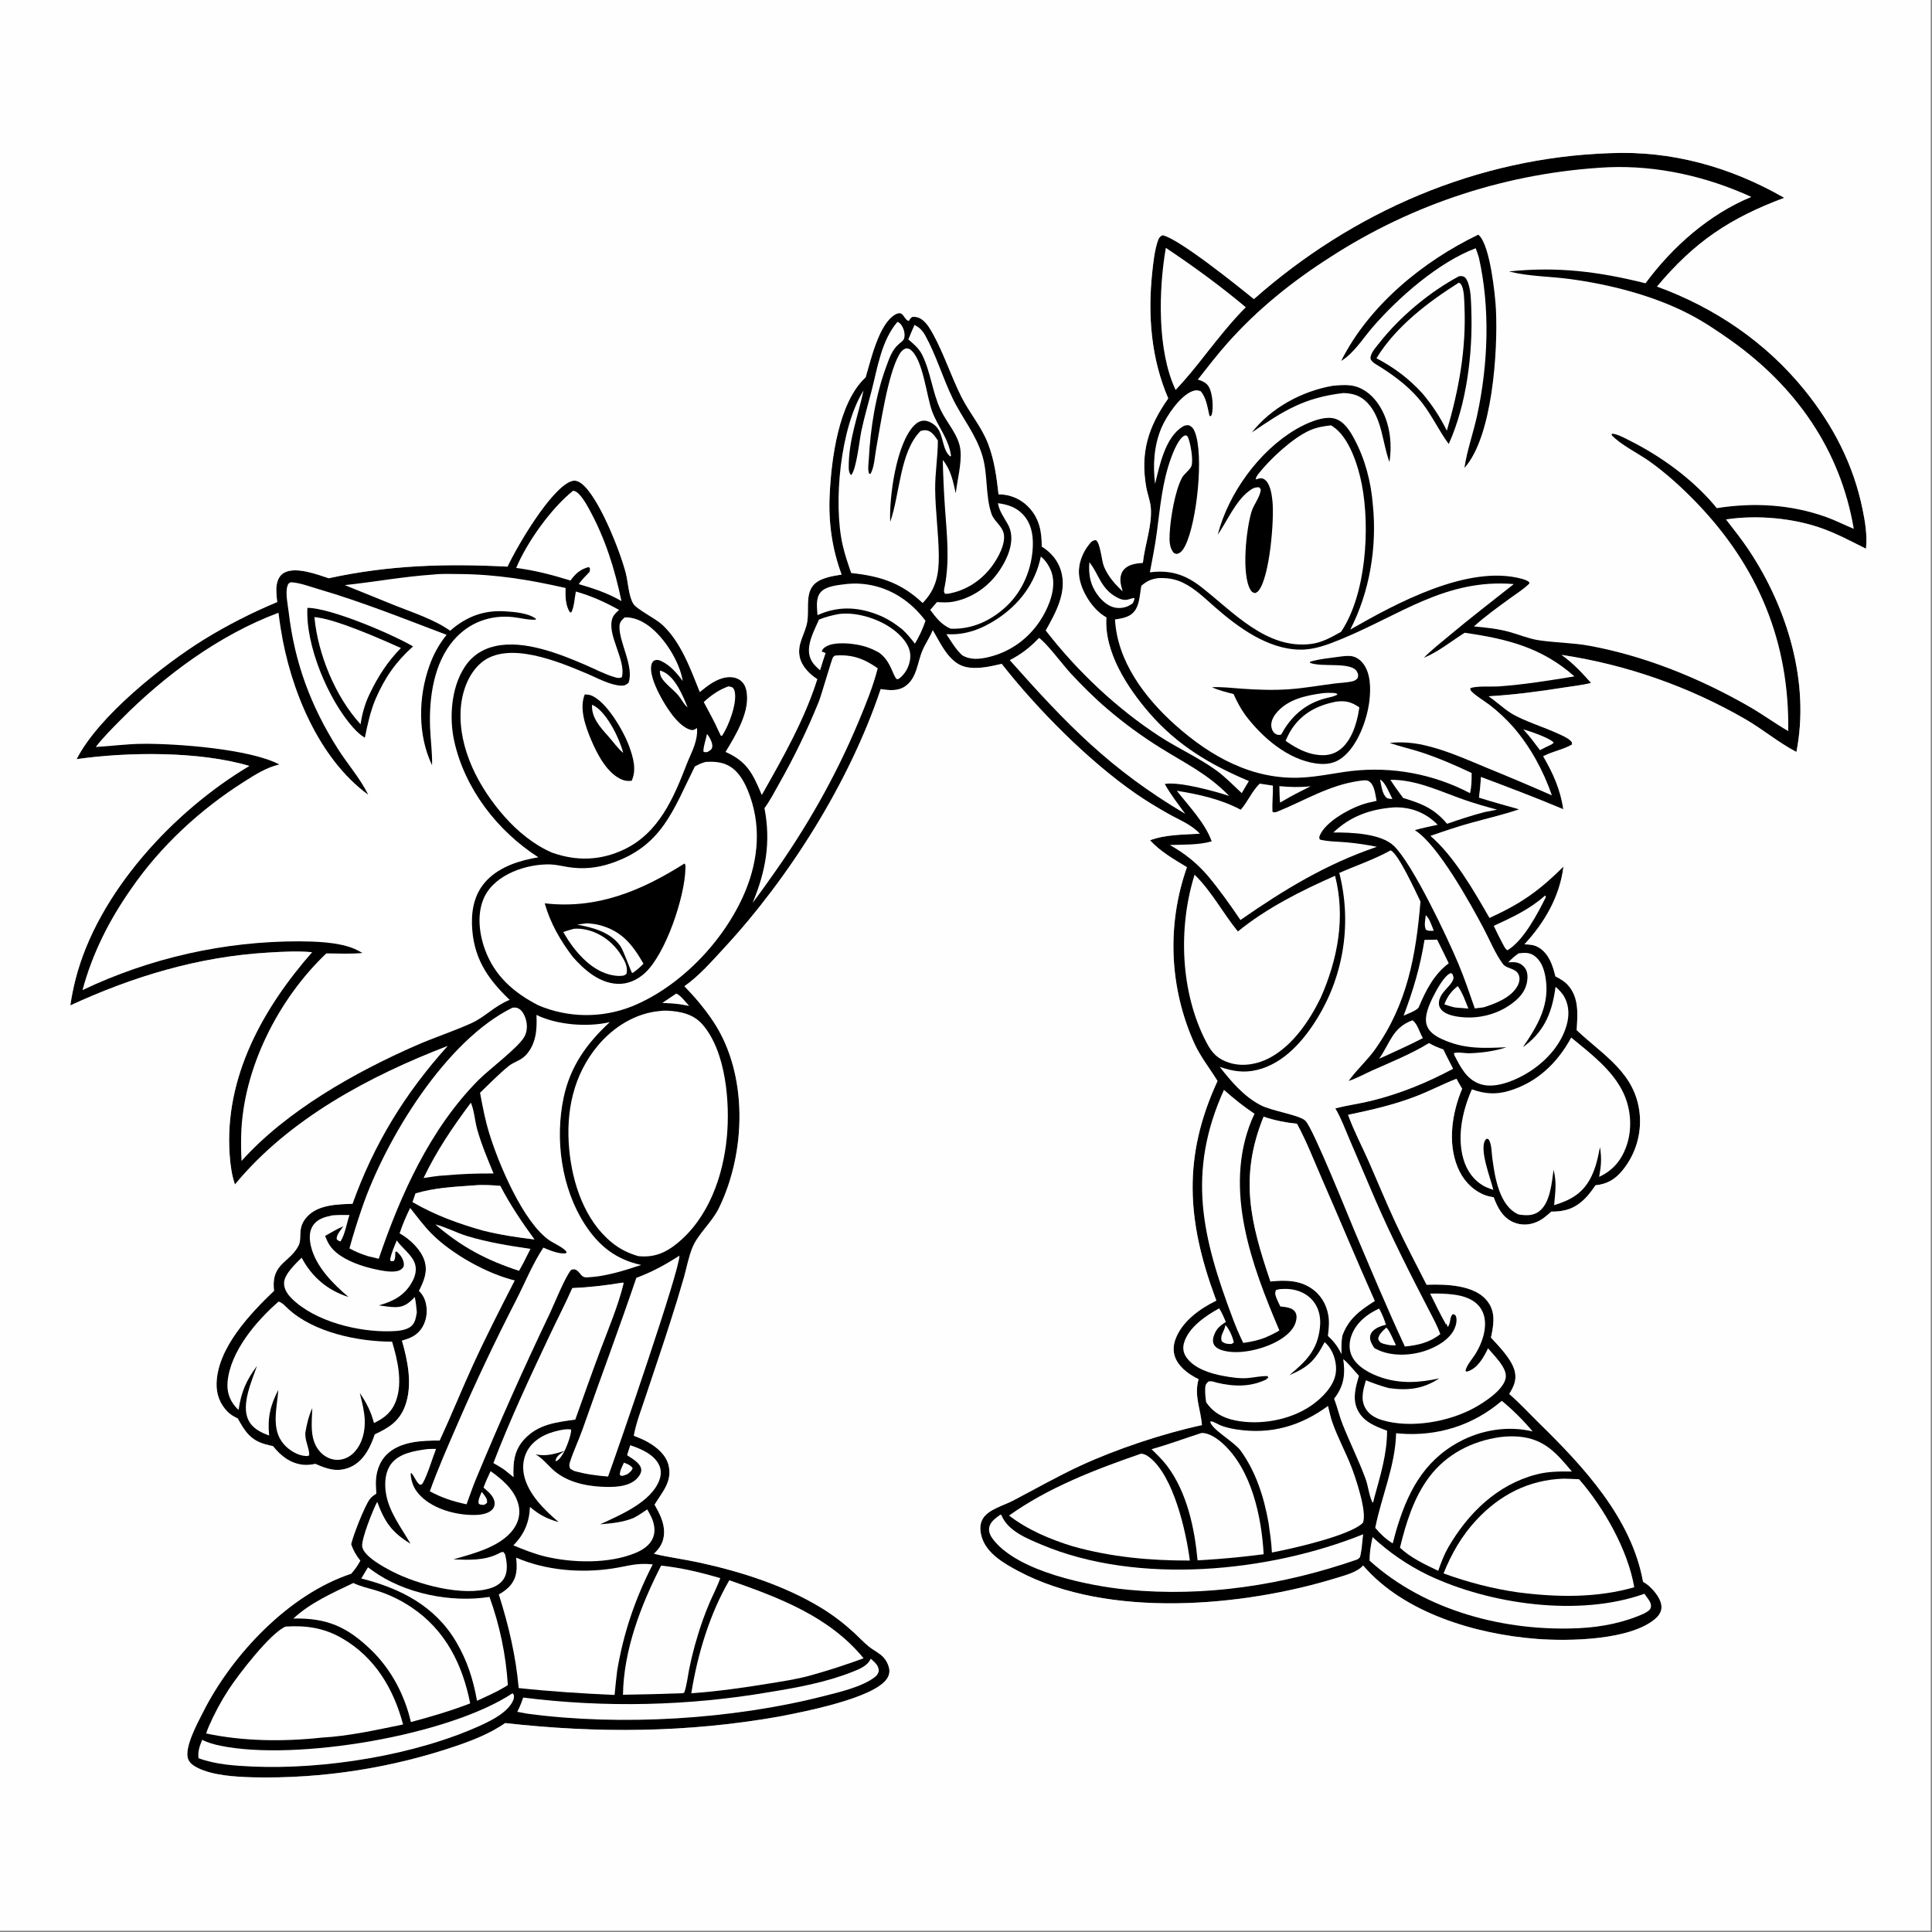 <svg height="1080" width="1080" xmlns="http://www.w3.org/2000/svg"><rect width="100%" height="100%" fill="#808080" stroke="none"/><g transform="scale(1.054)"><path d="m853.789 81.224c32.829-1.445 64.16 7.386 92.5 23.683-28.869 10.769-47.731 23.438-67.462 47.058 30.714 11.212 57.858 29.617 78.463 55.187 15.047 18.673 25.69 39.257 30.538 62.876 1.42 6.914 2.562 13.922 1.827 20.986-7.543-3.784-15.048-7.786-22.992-10.675-15.475-5.629-34.964-7.337-51.232-4.846 4.102 5.298 8.329 10.599 12.05 16.174 20.443 30.631 32.54 70.364 25.266 107.132-9.516-4.991-17.943-12.116-27.283-17.505q-5.613-3.233-11.371-6.201-5.758-2.968-11.647-5.664-5.89-2.696-11.899-5.115-6.009-2.419-12.125-4.555-6.115-2.136-12.323-3.985-6.208-1.849-12.496-3.407-6.287-1.558-12.64-2.821-6.354-1.263-12.759-2.228c6.059 4.309 10.711 9.34 15.652 14.871-4.541 1.211-9.535 1.674-14.182 2.418-13.432 2.15-26.552 3.863-40.14 4.681 4.092 2.757 7.72 6.327 11.866 8.916 6.377 3.982 17.693 7.485 24.924 10.85 2.084.969 5.193 2.245 6.759 3.898.739.781.681.81.617 1.93-4.422 2.617-9.899 3.518-14.554 5.875l-.684.352c5.303 9.107 9.105 17.581 10.67 28.077-14.427-6.081-29.013-11.589-43.668-17.096-.204 3.673-.555 7.268-1.052 10.913 7.048 2.271 14.224 4.164 21.338 6.219-8.356 2.875-17.137 4.864-25.656 7.232-7.231 2.01-14.3 4.416-21.387 6.882 12.481 10.694 23.122 29.274 31.291 43.485 16.789-7.721 26.048-14.192 39.189-27.211-1.869 15.792-10.015 29.719-20.669 41.218 2.889.12 5.279.217 7.797 1.816 5.265 3.344 7.228 9.434 8.614 15.187 2.53 1.284 4.787 2.544 6.698 4.685 5.994 6.721 5.063 15.547 4.587 23.836 14.25 13.441 31.202 22.729 33.412 44.304q.099 1.007.148 2.018.049 1.011.049 2.023-.001 1.012-.051 2.023-.051 1.01-.151 2.018-.1 1.007-.25 2.007-.149 1.001-.348 1.994-.199.992-.446 1.973-.247.982-.543 1.95-.295.968-.638 1.92-.342.952-.732 1.886-.389.935-.823 1.849-.435.914-.914 1.805-.479.892-1.001 1.758-.523.867-1.087 1.707-.564.84-1.17 1.651-.605.812-1.249 1.592c-3.876 4.728-8.138 7.197-14.208 7.794-1.771 2.589-3.569 5.069-5.82 7.269-5.238 5.115-10.473 6.758-17.637 6.708-2.368 2.097-4.641 4.136-7.582 5.426-4.016 1.761-8.351 1.979-12.426.243-5.768-2.458-8.488-7.755-10.552-13.3-1.796-.283-3.59-.637-5.269-1.358-6.514-2.801-11.173-8.062-13.843-14.543-5.414-13.144-2.952-28.919 2.382-41.62-1.067-1.726-2.018-3.536-3.01-5.307-7.022 2.759-13.753 6.269-20.788 9.032-11.947 4.693-24.154 7.465-36.69 10.093 3.02 8.445 7.415 16.694 11.034 24.921 4.797 10.905 9.305 21.943 14.347 32.739 5.114 10.949 10.781 21.678 16.253 32.453 5.591-.184 11.274-.13 16.796.841 6.131 1.079 12.503 3.385 16.115 8.785 3.832 5.731 2.548 12.14 1.228 18.419 4.351 4.702 11.159 11.622 12.635 17.876 1.107 4.69-.569 8.135-2.958 12.007 5.543 4.752 10.481 10.19 15.696 15.294 23.616 23.117 49.214 50.511 55.277 84.283 1.277.767 2.504 1.601 3.585 2.631 2.866 2.73 6.382 7.001 6.197 11.163-.103 2.297-1.428 4.243-3.111 5.719-13.195 11.575-45.98 12.164-63.237 10.809-32.256-2.532-70.313-13.75-91.878-38.907-3.159 3.556-9.294 5.106-13.713 6.476-49.822 15.44-121.474 21.851-169.064-3.471-7.647-4.069-17.04-9.429-19.569-18.316-.911-3.203-1.106-6.615.666-9.569 2.948-4.913 11.058-6.954 15.986-9.537 11.972-6.276 23.55-12.874 35.857-18.575 18.944-8.777 43.906-17.074 64.332-21.472-.649-8.702-4.277-15.529-1.769-24.363-4.582-2.213-9.386-5.563-11.791-10.166-1.802-3.448-1.829-7.218-.536-10.841 3.419-9.578 12.984-16.423 21.752-20.66l-.632-1.711c-14.944-40.572-17.325-74.548 1.256-114.772-4.039-6.607-8.836-12.52-12.141-19.611q-.622-1.368-1.21-2.751-.589-1.383-1.145-2.78-.555-1.396-1.077-2.806-.522-1.409-1.01-2.831-.488-1.422-.942-2.854-.454-1.433-.874-2.877-.419-1.443-.804-2.896-.385-1.453-.735-2.915-.35-1.461-.664-2.931-.315-1.47-.595-2.947-.279-1.476-.523-2.959-.245-1.484-.453-2.972-.209-1.489-.382-2.982-.172-1.493-.31-2.99-.137-1.496-.238-2.996-.101-1.5-.166-3.001-.066-1.502-.095-3.005-.029-1.502-.023-3.005.007-1.503.049-3.006.043-1.502.122-3.003.078-1.501.193-3 .114-1.499.264-2.994.151-1.496.337-2.987.186-1.492.407-2.978.222-1.487.479-2.968.258-1.48.55-2.955.293-1.474.62-2.941.328-1.467.691-2.925.363-1.459.76-2.908.398-1.45.83-2.89.432-1.439.899-2.868.466-1.429.967-2.846c-6.842-4.199-14.136-8.287-19.573-14.285 8.291-3.099 17.647-2.945 26.378-3.492-4.584-4.971-11.029-7.332-16.823-10.636-5.8-3.307-11.585-6.765-17.075-10.568-25.289-17.516-52.197-44.747-71.156-68.868-6.096 1.399-13.539 3.184-19.727 1.476-8.379-2.312-12.704-12.447-16.839-19.328-1.469 3.7-3.755 6.893-5.341 10.51-2.777 6.333-2.935 14.719-9.066 19.095-4.01 2.862-8.636 2.306-13.199 1.624-16.339 48.893-48.123 99.606-83.109 137.391-6.363 6.872-13.285 14.84-20.993 20.199 5.657 5.82 10.845 11.974 15.343 18.744 18.576 27.967 17.38 69.452 2.952 98.951-3.721 7.608-11.039 13.621-14.018 20.863-2.033 4.941-3.067 10.691-4.517 15.852q-3.484 12.158-7.391 24.186c-4.161 13.095-8.66 26.084-12.962 39.133-2.154 6.537-4.824 13.283-6.118 20.04-.041.209-.075.42-.113.63 2.464.974 5.028 1.995 7.333 3.308 4.796 2.732 9.73 6.776 11.085 12.359 2.096 8.633-3.325 14.175-7.411 20.882 2.594 4.647 5.197 9.49 5.034 14.99-.14 4.72-2.034 7.915-5.395 11.074 7.866 1.871 15.978 2.901 23.892 4.617 22.134 4.799 45.416 12.206 64.846 24.05 6.183 3.77 11.786 8.059 17.134 12.936 2.748 2.506 5.326 5.331 8.22 7.659 2.467 1.985 5.677 3.416 7.779 5.783q.544.61 1.003 1.287.459.676.826 1.407.366.731.634 1.503.268.773.432 1.574c.393 1.935-.071 3.821-1.161 5.448-7.017 10.476-44.858 17.704-57.53 20.13-48.661 8.574-95.941 8.859-144.97 3.401-7.565 5.277-16.227 8.749-24.903 11.775q-6.536 2.251-13.165 4.212-6.629 1.96-13.338 3.626-6.709 1.666-13.485 3.034-6.776 1.369-13.605 2.437-6.83 1.068-13.7 1.833-6.87.766-13.768 1.227-6.897.462-13.808.619-6.911.156-13.822.008c-9.303-.264-21.465-.883-29.853-5.181-1.988-1.019-4.205-2.644-4.846-4.904-1.744-6.147 5.236-18.883 8.041-24.448 15.383-30.52 45.575-62.593 78.594-73.45 1.949-2.245 3.424-4.301 4.841-6.914-2.212-2.769-3.735-5.397-4.879-8.735 1.126-4.903 7.048-19.986 9.798-23.802.952-1.32 2.221-2.177 3.569-3.05-.115-1.635-.233-3.274-.265-4.913-.117-5.856 1.611-11.775 5.883-15.939 7.084-6.903 18.698-7.326 27.969-7.287 6.054-13.063 11.432-26.444 17.414-39.54 6.997-15.316 14.678-30.368 22.379-45.341-14.731-3.614-33.095-13.869-43.879-24.59-4.221-4.197-7.838-9.18-11.548-13.829-2.147 4.371-4.039 8.771-5.553 13.401 5.398 2.986 11.355 8.656 13.204 14.633 1.788 5.776-.424 10.807-2.967 15.884 1.544 1.524 2.683 3.299 3.326 5.377 1.378 4.454.96 9.681-1.429 13.729-2.626 4.45-6.226 5.966-10.944 7.289 3.118 10.768 5.691 23.45 1.774 34.383-2.962 8.267-8.623 11.844-16.162 15.325q-.731 2.141-1.61 4.225c-2.419 5.77-6.073 11.133-12.151 13.47-6.44 2.476-11.811.61-17.755-2.036-2.197.422-4.29.73-6.531.483-6.783-.748-11.839-4.704-15.935-9.886-1.363-.306-2.735-.605-4.08-.984-7.974-2.247-10.851-6.91-14.655-13.73-2.001-.947-3.759-1.912-5.332-3.498-4.161-4.196-6.085-9.454-5.877-15.341.664-18.693 17.785-36.708 30.491-48.84q-.122-.854-.17-1.716c-.819-12.84 8.605-13.411 13.141-22.24 2.191-4.265-1.083-9.418 4.693-15.516 5.909-6.237 15.963-6.401 23.933-6.663 11.395-31.824 27.842-58.63 50.427-83.692-41.423 15.94-84.092 38.647-112.771 73.442-1.731-5.062-2.437-10.51-2.807-15.826-2.858-41.043 17.596-77.57 43.7-107.365-7.752-.726-15.626-.256-23.385.203-36.83 2.176-71.461 12.625-104.823 28.012q1.04-7.021 2.786-13.901c11.721-45.96 52.137-89.321 92.154-113.101-26.423-7.892-64.585-7.49-91.596-3.602 11.649-22.898 45.658-49.831 67.308-63.323q9.359-5.768 19.147-10.775 9.788-5.007 19.942-9.222c-.363-3.27-.895-7.299.016-10.503.633-2.227 1.78-4.092 3.888-5.175 6.201-3.183 17.341 1.048 23.437 3.043 32.014-6.989 62.236-7.831 94.794-6.153 5.301-11.247 22.632-40.742 33.425-45.159 1.388-.568 2.67-.633 4.069.005q.891.414 1.672 1.012c9.097 6.824 20.482 35.627 23.55 47.493 1.269 4.909 1.465 11.887 3.934 16.19 1.73 3.014 11.718 7.852 15.292 11.132 10.057 9.232 15.062 23.462 20.057 35.82 3.686-2.998 7.297-5.937 11.948-7.314 2.874-.852 6.229-.904 8.874.668 2.024 1.204 3.229 3.163 3.77 5.422 2.619 10.952-5.515 24.096-10.918 32.996 11.626 5.105 14.549 11.875 19.199 22.788 11.115-19.673 22.582-39.718 29.424-61.379-4.144-2.697-8.253-6.762-9.323-11.777-1.463-6.854 2.662-11.848 3.908-18.166 1.189-6.032-.922-14.186 2.88-19.34 3.21-4.353 10.439-5.384 15.43-6.169-5.043-13.646-7-27.465-6.345-41.994.862-19.127 4.683-49.39 19.093-62.632 2.753-9.197 6.941-28.12 15.528-33.227 4.763-2.832 4.456 2.635 7.381 3.305.529-.936.879-1.5 1.766-2.122 2.065-.161 3.66.24 5.346 1.5 2.532 1.892 4.361 5.062 5.856 7.805 5.757 10.557 9.495 22.283 14.9 33.067 4.343 8.666 10.774 15.892 14.247 25.099 3.277 8.687 4.425 17.485 5.463 26.641q.557-.004 1.114.021.557.025 1.112.078.555.054 1.107.135.552.082 1.098.191.547.11 1.087.247.541.137 1.073.302.533.164 1.057.356.523.191 1.036.409.513.218 1.015.462.501.244.99.513.488.27.962.563.474.294.932.612.458.317.9.657.441.341.865.703.423.363.828.747.405.383.789.787c5.669 5.885 7.019 13.027 6.943 20.869 4.919 3.061 8.646 7.403 10.28 13.036 3.241 11.177-2.845 22.085-8.136 31.505 16.641 21.508 37.72 41.45 60.572 56.266 9.713 6.298 20.657 11.191 29.975 17.977 4.753 3.462 9.051 7.971 13.366 11.973l3.749-6.343c-20.681-8.755-37.953-19.004-52.832-36.192-11.446-13.223-23.93-32.263-22.675-50.591-1.012-.611-2.016-1.239-2.945-1.972-5.681-4.479-10.668-12.835-11.516-19.997-.736-6.218 1.662-12.456 5.633-17.236.977-1.176 1.715-1.742 3.241-1.837 2.454 1.479 3.034 11.013 4.362 14.128 2.235 5.244 5.7 9.166 9.816 13.021-.503-1.707-1.019-3.431-1.161-5.214-.178-2.235.346-4.68 1.891-6.372 2.547-2.79 6.495-3.194 10.03-3.497.989-9.497 4.97-19.721 4.201-29.243-.291-3.592-1.773-7.199-2.403-10.762-3.284-18.556 1.089-32.211 11.652-47.181-9.105-21.212-10.902-43.982-8.505-66.758.559-5.313 1.249-11.87 3.033-16.935.514-1.461 1.043-2.267 2.461-2.882 8.574 1.731 40.344 27.289 48.426 33.89 52.456-46.364 118.444-75.027 188.771-77.405zm-179.99 598.438c8.245-.89 16.453-.761 23.27 4.769 4.618 3.746 7.174 9.247 7.714 15.11.272 2.958-.174 6.058-.461 9.006 3.211 2.926 5.263 5.688 7.174 9.608-.075-3.265-.13-6.373.382-9.612 3.248-9.136 9.389-13.539 17.25-18.548-9.5-21.312-18.429-42.823-27.78-64.19-4.347-9.932-8.283-20.277-13.469-29.797-6.26-.671-11.747-1.754-17.712-3.752-13.001 32.022-6.984 56.228 3.632 87.406zm-422.641-50.953c-10.445.754-20.7 1.226-30.79 4.257l-1.563 4.575c11.96 6.932 24.077 11.328 37.298 15.094 9.112 2.256 18.036 3.626 27.348 4.731-6.684-9.167-12.888-18.32-18.108-28.415-4.673-.404-9.505-.688-14.185-.242zm52.375 54.453c-3.768 8.525-8.059 16.777-12.034 25.202-10.437 22.118-21.051 44.755-29.787 67.579 1.947 1.164 3.965 2.272 5.831 3.56l4.795 3.879c-.309-7.641.311-14.266 5.808-20.161 7.36-7.891 16.826-8.923 26.931-10.324 4.398-12.237 8.695-24.527 13.269-36.698 4.221-11.232 9.6-23.979 12.384-35.566l-.257-.412c-9.042 1.519-17.776 2.544-26.94 2.941z"/><path d="m852.648 88.714c26.174-1.13 52.538 4.871 76.233 15.732-22.445 9.244-41.826 26.426-56.154 45.799-24.887-6.221-46.74-8.958-72.428-6.279l.836.202c9.785 2.426 21.118 2.435 31.176 3.779 21.176 2.829 44.057 8.623 63.135 18.413 7.79 3.997 15.3 9.016 22.438 14.079 34.46 24.446 58.196 57.981 65.296 100.034-4.935-2.017-9.628-4.452-14.663-6.257-18.734-6.712-38.459-7.798-57.992-4.705q-.646-.792-1.307-1.572c-11.984-14.131-28.398-26.006-44.849-34.242-2.803-1.404-6.308-3.441-9.46-3.701l-.119.781c4.565 5.009 14.198 9.737 19.951 13.824 8.877 6.305 17.244 13.933 24.803 21.755 32.843 33.988 49.542 73.957 48.886 121.397-7.124-4.098-13.792-9.015-20.945-13.114-26.02-14.907-55.082-26.736-84.647-32.147-8.93-1.634-17.986-1.578-26.912-2.954-5.217-.805-10.326-2.991-15.419-4.386-6.138-1.682-12.481-2.344-18.801-2.906 6.1-5.521 12.98-10.427 19.624-15.262 3.297-2.399 6.995-4.673 9.856-7.585l-.344-.851c-1.27-.792-2.487-1.232-3.935-1.619-28.448-7.596-66.585 13.133-90.787 26.995 10.339-19.961 14.275-43.982 11.979-66.302-.98-12.159-4.126-24.193-9.911-34.964-2.297-4.277-5.487-9.38-10.479-10.686-6.053-1.583-15.177 2.666-20.349 5.697-19.593 11.485-35.907 34.058-41.508 55.916 5.044-7.302 9.294-17.496 16.313-22.967 1.821-1.419 3.433-2.431 5.777-2.109l.718 1.032c-.065 3.611-3.731 8.07-4.863 11.729-2.816 9.1-5.497 33.334-.585 41.574.715 1.198 1.197 1.427 2.516 1.715.681-.325 1.248-.634 1.738-1.228 5.953-7.217 8.438-37.73 7.386-47.742-.361-3.426-1.211-9.558-4.444-11.462-1.564-.922-2.865-.229-4.473.174.215-1.208.748-2.039 1.49-2.991 6.04-7.744 18.121-19.009 27.152-23.018 3.675-1.632 7.371-2.296 11.345-2.7q.448.261.884.542c8.887 5.788 13.578 21.107 15.473 30.896 4.409 22.788 2.336 58.249-11.04 78.08-5.006 2.777-9.946 5.64-15.721 6.399-23.893 3.143-41.669-17.215-58.667-30.37-8.401-6.502-16.454-8.971-26.995-7.579 1.303-6.959 2.706-13.928 3.651-20.948 1.836-13.634 2.859-26.852 7.641-39.883 1.116-3.039 4.089-10.637 7.295-11.773.619-.219.919.201 1.424.512 1.467 2.818 3.213 12.864 1.991 15.815-.843 2.039-3.86 4.008-4.999 6.163-3.705 7.008-6.128 21.467-6.497 29.499-.165 3.591-.294 7.541 2.259 10.359.737.277 1.141.606 1.942.381 2.015-.564 3.26-2.694 4.126-4.457 6.047-12.319 9.886-47.623 5.064-60.013-.692-1.779-1.49-2.916-3.3-3.693-1.239-.043-2.077.07-3.161.725-9.304 5.622-12.338 20.797-14.678 30.404-1.257-9.962-.583-20.312 3.327-29.644 2.655-6.337 9.988-17.224 16.589-19.595 1.64-.589 2.744-.548 4.299.107 2.976 3.378 3.616 8.707 4.634 12.998l.506.277.683-.758c1.009-3.853.484-11.196-1.434-14.688-1.324-2.412-3.448-3.258-5.946-4.041 5.155-6.58 10.274-13.203 15.828-19.453 15.846-17.832 34.272-32.613 54.335-45.431q4.105-2.661 8.295-5.186 4.19-2.525 8.46-4.912 4.271-2.386 8.617-4.632 4.346-2.246 8.763-4.348 4.417-2.103 8.901-4.06 4.484-1.956 9.029-3.766 4.545-1.809 9.147-3.468 4.602-1.66 9.256-3.168 4.653-1.508 9.354-2.864 4.701-1.355 9.443-2.556 4.742-1.201 9.521-2.246 4.779-1.045 9.59-1.933 4.811-.888 9.648-1.619 4.837-.73 9.696-1.302 4.858-.572 9.733-.984 4.875-.413 9.76-.666z" fill="#fefefe"/><path d="m773.866 146.484c.903-.06 1.525-.13 2.39.207 1.184.461 1.96 2.171 2.359 3.307 1.58 4.497 1.566 9.832 1.729 14.583.787 22.955-2.474 49.855-11.983 70.887-4.861-6.443-8.525-14.459-13.97-21.64-6.113-7.863-13.665-13.679-21.996-18.997-1.635-1.044-4.396-2.406-5.335-4.105-.356-.646-.151-1.573.064-2.247.737-2.315 2.952-4.719 4.442-6.615 10.91-13.881 26.627-27.044 42.3-35.38z"/><path d="m773.691 149.923c.641.212.9.468 1.28 1.059 1.624 2.526 1.601 8.432 1.727 11.34.992 22.779-2.963 44.347-9.337 66.111-3.508-7.159-7.802-13.643-12.923-19.739-7.223-7.912-14.965-13.714-24.413-18.689 10.258-16.802 27.246-29.687 43.666-40.082z" fill="#fefefe"/><path d="m784.007 124.486c.154.127.318.242.461.38 5.848 5.615 8.547 31.594 8.922 39.265 1.081 22.109-1.845 67.543-16.704 84.028 1.421-9.564 4.794-18.747 6.815-28.201 5.777-27.018 6.907-56.484.821-83.497-.466-1.62-1.094-3.214-1.656-4.804-19.667 7.388-41.083 26.136-54.781 42.006-5.159 5.977-9.775 13.598-16.568 17.755 14.858-29.55 43.389-52.836 72.69-66.932z"/><path d="m706.749 204.633c3.094-.282 6.378-.596 9.475-.22 5.933.72 10.762 4.352 14.21 9.074 6.503 8.905 8.143 20.89 6.493 31.563-3.771-10.137-3.804-22.913-11.518-31.238-3.639-3.927-7.688-5.206-12.886-5.356-20.888 2.402-31.784 9.416-48.59 20.911 10.237-13.12 26.581-21.904 42.816-24.734z"/><path d="m229.852 304.714c4.415-.509 9.233-.295 13.685-.264 19.699.136 37.271 3.047 56.436 7.396-.12 4.4-.151 9.093 2.309 12.934l.74-.036c1.534-2.965 1.723-7.67 2.389-11.02 8.279 2.333 15.445 5.625 22.944 9.756-1.295 1.171-2.758 2.429-3.424 4.089-3.515 8.764 7.282 22.366 4.887 31.584-1.279.664-2.4.407-3.753.018-5.252-1.512-10.457-4.308-15.483-6.473-13.879-5.979-32.527-13.383-47.782-10.045-7.023 1.536-12.604 5.271-16.501 11.332-6.987 10.868-8.135 26.616-5.412 38.976 5.595 25.404 23.027 47.868 44.647 61.721-9.701 1.597-20.246 4.863-27.259 12.115-6.161 6.372-8.181 14.591-7.964 23.196.437 17.376 7.815 28.699 19.987 40.291-8.313 3.438-13.105 9.127-20.24 12.359-9.624 4.361-19.85 7.64-29.573 11.908-32.399 14.224-68.569 34.623-92.38 61.189q-.37-6.869-.197-13.745c.934-35.231 19.731-72.219 45.154-96.342 6.423 0 12.772.411 19.18-.24-1.801-.993-3.631-1.99-5.566-2.698-8.449-3.093-19.177-3.367-28.08-3.462q-3.71-.003-7.418.097-3.708.1-7.412.303-3.704.203-7.401.509-3.697.306-7.384.714-3.687.409-7.361.919-3.674.511-7.333 1.124-3.658.612-7.299 1.327-3.64.714-7.259 1.529-3.619.815-7.214 1.73-3.595.915-7.163 1.93-3.568 1.014-7.107 2.128-3.538 1.114-7.045 2.325-3.506 1.211-6.977 2.52-3.471 1.308-6.905 2.712-3.433 1.405-6.827 2.904-3.393 1.499-6.743 3.092c5.28-19.607 14.244-37.248 25.873-53.813 15.469-22.489 36.451-41.869 59.434-56.473 6.101-3.877 11.949-7.703 19.054-9.388-15.611-8.271-54.927-11.153-72.804-10.941-8.187.097-16.336 1.204-24.508 1.675 3.92-5.122 8.648-9.8 13.173-14.386 23.307-23.617 52.468-45.133 83.743-56.809.322 2.818.754 5.635 1.192 8.438 4.938 31.566 19.87 68.724 46.374 88.051-4.258-8.65-10.875-16.104-16.042-24.23-14.379-22.613-22.985-45.769-26.104-72.399-.447-3.813-1.905-10.422-.682-14.062.449-1.337.629-1.426 1.817-1.974 4.797.239 10.103 2.319 14.714 3.666 23.107 6.746 45.374 15.717 67.876 24.214-4.055 5.031-6.999 10.461-9.161 16.557-5.856 16.509-6.221 36.641 1.453 52.602.175-6.612-.81-13.383-1.056-20.007-.582-15.698 1.907-34.086 12.579-46.395 8.013-9.243 19.244-13.422 31.334-12.159 3.955.414 8.143 1.631 12.103 1.354l.132-.447c-4.103-3.107-11.443-3.64-16.445-3.965-11.244-.73-20.662 2.915-29.041 10.31-8.45-6.002-19.795-9.638-29.378-13.461l-26.507-10.747c15.942-1.698 30.723-4.486 46.979-5.613z" fill="#fff"/><path d="m163.041 322.391c12.156-.029 44.881 13.898 56.018 20.449-9.181 8.181-14.947 16.57-19.866 27.865-2.77 6.613-4.284 13.567-5.688 20.566-2.425-1.475-4.371-3.317-6.248-5.426-13.146-14.765-25.269-43.527-24.216-63.454z"/><path d="m166.757 327.293c10.937.826 35.191 11.621 45.893 16.388-7.043 7.15-12.196 15.127-16.513 24.17-2.537 5.117-4.063 10.665-4.899 16.291-13.383-14.59-22.655-37.241-24.481-56.849z" fill="#fff"/><path d="m614.034 306.635c4.799-.262 9.06.324 13.423 2.438 6.368 3.086 11.565 8.244 16.843 12.862 12.278 10.744 27.924 22.294 44.992 22.61 7.876.145 15.065-2.712 22.227-5.654 31.351-12.881 55.346-32.082 91.36-29.121-11.617 9.215-23.295 18.159-34.661 27.696-4.431 3.718-9.013 7.269-13.073 11.401 7.629-3.063 14.684-8.915 21.669-13.274 22.428 3.224 40.881 7.777 58.214 23.145-13.297 2.169-26.651 4.346-40.1 5.303-3.531.252-12.772-.357-15.149 1.034.124 1.135.243 1.208 1.046 1.971 2.619 2.486 6.111 4.486 9.014 6.673 4.515 3.403 8.808 7.487 12.588 11.69l.371.419c9.116 10.683 15.682 22.802 20.285 36.023q-17.164-7.555-34.533-14.626c-10.835-4.485-22.035-9.552-33.515-12.077-6.003-1.32-11.882-1.769-17.994-1.124 5.464 1.899 11.178 3.138 16.687 4.944 9.134 2.996 18.086 6.878 26.773 10.974.041 3.644-.029 7.182-.819 10.753q-1.8-.948-3.633-1.827-1.834-.88-3.7-1.69-1.865-.811-3.76-1.55-1.895-.74-3.816-1.408-1.921-.669-3.865-1.264-1.945-.596-3.911-1.118-1.965-.523-3.949-.971-1.984-.449-3.984-.822-1.999-.374-4.011-.672-2.011-.299-4.033-.522-2.022-.222-4.051-.369-2.028-.147-4.061-.218-2.033-.07-4.066-.065-2.034.006-4.067.087-2.032.082-4.06.24-2.027.158-4.048.392c-8.715 1.045-17.349 3.003-26.127 3.472-26.123 1.397-48.457-11.08-67.426-28.065-15.995-14.322-30.568-33.665-31.762-55.811 2.806-.389 5.698-.843 8.137-2.382 5.031-3.174 4.82-10.232 5.828-15.482 2.966-2.454 4.896-3.423 8.717-4.015z" fill="#fefefe"/><path d="m711.316 348.166q2.224-.352 4.474-.269c2.692.121 5.056 1.51 6.778 3.535 4.459 5.24 4.486 13.786 3.708 20.3-1.196 10.013-6.228 23.931-14.547 30.214-4.109 3.103-8.612 3.657-13.608 2.988-15.163-2.03-28.827-13.945-37.674-25.719-2.546-3.524-4.421-7.171-6.211-11.121-3.918-1.005-7.784-1.932-11.483-3.61 5.345-.268 10.809.431 16.145.798 8.39.578 16.637.869 25.045.257 7.881-.574 15.722-1.971 23.556-2.988 3.225-.418 6.907-.467 10.032-1.28 1.113-.29 1.789-.781 2.531-1.633.319-1.372.421-1.796-.215-3.144-2.767-5.863-18.711-2.355-25.13-4.969l.125-.572c5.205-1.562 11.09-1.983 16.474-2.787z"/><path d="m708.59 372.123c5.193-.629 8 .127 12.343 3.022-.044.324-.085.647-.132.97-1.128 7.611-4.117 17.391-10.766 21.917-4.345 2.958-9.081 2.91-14.034 1.839-5.116-1.218-9.905-3.938-14.155-6.958.982-2.244 1.992-4.398 3.361-6.437 5.633-8.393 13.694-12.419 23.383-14.353z" fill="#fefefe"/><path d="m701.281 367.679c1.188-.142 2.371-.249 3.569-.209 1.167.039 3.757-.108 4.491.689l-.543.544.92-.597c-1.904 1.384-5.033 1.758-7.296 2.401-9.534 2.707-16.41 8.33-21.57 16.693-.43.933-.857 1.662-1.495 2.468-1.121.234-1.987.114-2.984-.519-1.144-.727-1.788-2.088-2.027-3.383-.497-2.688.722-5.284 2.365-7.341 5.934-7.434 15.67-9.565 24.57-10.746z" fill="#fff"/><path d="m374.237 404.095c3.374-.233 7.213-.07 10.379 1.161 6.128 2.382 9.556 8.08 11.957 13.876 7.376 17.801 5.888 36.553-1.509 54.091-10.782 25.563-34.182 50.167-60.09 60.597q-1.474.58-2.974 1.088-1.5.507-3.022.942-1.523.435-3.065.795-1.542.361-3.1.646-1.558.286-3.127.496-1.57.21-3.148.343-1.578.134-3.161.191-1.582.057-3.166.038-1.583-.019-3.164-.115-1.581-.096-3.155-.268-1.574-.173-3.138-.421-1.564-.248-3.114-.571-1.551-.324-3.083-.722-1.533-.398-3.045-.87-1.512-.472-2.999-1.016-1.487-.544-2.946-1.16c-13.057-6.686-23.324-15.637-28.418-29.777-3.14-8.716-4.333-19.484-.093-28.03 5.855-11.799 22.367-17.301 34.821-16.945 3.058.087 6.133.86 9.146 1.354 7.975 1.307 15.458.62 23.13-1.971 27.075-9.143 32.79-28.177 44.35-51.314 1.909-1.087 3.605-1.881 5.734-2.438z" fill="#fff"/><path d="m363.017 457.979c.759.861.529 1.533.506 2.665-.318 15.143-10.483 45.383-21.557 55.47-4.005 3.648-9.12 5.962-14.605 5.675-9.68-.507-17.429-7.364-23.53-14.226-6.664-8.787-11.904-17.812-14.931-28.472 27.751 3.206 51.199-6.611 74.117-21.112z"/><path d="m304.418 492.592c2.178-.177 4.198.001 6.33.463 7.549 1.637 14.228 6.582 18.367 13.036 2.06 3.213 4.041 6.461 3.161 10.381-1.336 1.251-2.207 1.005-3.995 1.148q-2.681-.116-5.272-.815c-10.709-2.888-19.045-13.345-24.299-22.516 1.865-.671 3.801-1.161 5.708-1.697z" fill="#fefefe"/><path d="m311.368 489.687c2.309.166 4.574.404 6.816 1.008 11.695 3.152 17.299 10.371 23.099 20.427-1.756 1.846-3.461 3.282-5.525 4.762l-.525.147c-.447-.308-4.535-11.83-6.081-14.087-5.157-7.53-14.632-10.029-23.064-11.549 1.743-.307 3.524-.482 5.28-.708z" fill="#fefefe"/><path d="m331.361 327.416c4.656-.103 8.828 1.715 12.557 4.432 8.401 6.12 16.596 19.105 18.181 29.36-2.958-4.073-6.684-8.377-11.326-10.569-1.447-.683-2.42-.87-3.967-.276-.511.537-.965 1.02-1.191 1.748-1.357 4.368 1.768 11.461 3.725 15.382 2.991 5.992 9.947 17.716 16.877 19.545 1.563.413 2.142-.108 3.463-.907.241 3.198-.368 6.273-1.406 9.29-1.163 3.38-2.809 6.597-4.095 9.938-6.891 17.901-14.808 36.382-33.098 45.124-12.556 6.001-25.235 6.326-38.211 1.763-9.583-4.061-18.395-11.349-25.253-19.097-13.576-15.34-24.593-35.967-23.275-56.992.559-8.922 3.908-18.796 10.946-24.709 14.195-11.926 41.368-.348 56.004 5.812 5.399 2.272 12.213 6.102 18.053 6.38 1.767.083 2.677-.353 3.998-1.469 3.11-8.639-5.15-21.675-4.793-30.036.098-2.269 1.209-3.323 2.811-4.719z" fill="#fefefe"/><path d="m310.134 368.297c1.12.078 2.367.128 3.42.543 8.215 3.236 17.305 19.13 20.178 27.088 2.086 5.78 4.001 12.333 1.276 18.175-1.552.161-3.162.111-4.642-.432-8.107-2.972-13.572-13.566-16.727-21.006-3.008-7.093-6.571-16.822-3.505-24.368z"/><path d="m313.988 373.797c.729.321.738.303 1.52.77 6.556 3.922 13.265 17.467 14.996 24.735-2.781-2.275-5.427-6.05-7.859-8.774-4.246-4.755-9.038-9.893-8.657-16.731z" fill="#fefefe"/><path d="m737.513 451.014c4.009 1.397 13.526 22.357 15.866 27.137-2.399 28.555-6.987 54.339-24.064 78.377-4.116 5.794-9.512 10.565-13.695 16.298l-.342.478c4.381-1.467 8.584-3.819 12.809-5.704 10.088-4.502 20.336-8.626 29.792-14.391 2.522 1.399 4.909 2.467 7.651 3.365 1.612 3.464 3.447 6.857 5.167 10.271-13.84 7.402-28.177 13.274-43.448 17.026-6.293 1.547-12.729 2.379-19.008 3.986 3.06 5.133 5.199 11.082 7.57 16.577l13.536 31.694c8.796 20.308 19.086 40.494 29.272 60.156 1.924 3.703 3.844 7.344 5.284 11.272-5.679 4.484-11.768 5.896-18.806 6.606-9.322-19.976-17.885-40.558-26.518-60.852-3.503-8.237-21.999-54.535-26.195-58.832-3.059-3.132-17.724-5.133-23.851-8.347-8.854-4.645-15.58-12.529-21.619-20.293 6.692 2.287 12.738 3.318 19.738 1.633 14.565-3.506 25.221-16.086 32.598-28.419q.633-1.058 1.24-2.131.607-1.074 1.188-2.162.58-1.088 1.133-2.19.554-1.102 1.08-2.217.526-1.115 1.024-2.243.498-1.128.968-2.268.471-1.14.913-2.291.441-1.152.855-2.313.413-1.162.798-2.334.384-1.171.74-2.352.356-1.181.682-2.37.326-1.189.623-2.386.297-1.197.564-2.401.267-1.203.505-2.413.237-1.21.445-2.426.207-1.216.384-2.436.178-1.22.325-2.444.147-1.225.264-2.452.117-1.228.204-2.458.086-1.23.142-2.462.057-1.232.082-2.465.026-1.232.022-2.465-.005-1.234-.04-2.466-.035-1.233-.101-2.464-.066-1.232-.161-2.461-.096-1.229-.222-2.456-.127-1.227-.283-2.45-.157-1.223-.343-2.442-.187-1.219-.404-2.433-.216-1.214-.463-2.422-.246-1.208-.523-2.41-.276-1.201-.582-2.396c9.033-3.974 18.568-7.14 27.204-11.959z" fill="#fefefe"/><path d="m349.994 536.202c1.331-.2 2.625-.251 3.968-.177 7.096.392 13.829 1.79 18.699 7.413 12.447 14.373 14.552 41.625 12.841 59.638-1.981 20.843-9.719 42.862-26.456 56.445-6.301 5.113-12.387 7.544-20.588 6.682-5.321-1.57-9.828-3.804-14.132-7.342-14.313-11.765-20.786-31.445-22.439-49.306-1.853-20.035 2.158-39.427 15.278-55.101 8.188-9.783 19.955-17.148 32.829-18.252z" fill="#fff"/><path d="m284.515 538.277c10.947 5.367 27.128 6.576 38.898 3.832-12.239 11.298-20.924 23.395-24.454 39.936-4.744 22.225-1.173 48.264 11.322 67.456 7.385 11.344 16.474 18.533 29.793 21.387-9.389 3.119-18.806 6.118-28.779 6.599-3.133.152-3.39-2.511-5.551-3.83-1.107-.676-1.659-.435-2.83-.185-3.54 4.504-8.562 17.298-11.409 23.349q-20.784 43.51-39.241 88.057c-1.74 4.248-3.218 8.637-4.801 12.947-7.039-1.453-13.172-3.449-19.494-6.901 4.263-11.93 9.372-23.465 14.409-35.083 9.95-22.953 19.94-44.037 31.341-66.273 4.75-9.264 8.696-19.189 14.457-27.873 3.231 1.358 8.495 3.624 11.994 2.951l.344-.582c-1.054-2.09-6.943-4.724-9.114-6.217-13.983-9.619-27.014-40.716-31.949-56.872-2.158-7.065-3.523-14.169-4.848-21.423 4.928-4.676 9.831-9.823 15.1-14.091 2.971-2.406 6.448-2.908 9.196-5.869 5.465-5.888 6.011-13.734 5.616-21.315z" fill="#fff"/><path d="m633.567 463.907c8.986 8.711 15.09 20.461 22.965 30.098 15.111-12.315 33.757-21.723 51.542-29.524 5.63 22.032 1.437 44.258-7.639 64.746-5.943 12.124-14.594 25.018-26.749 31.655-6.48 3.538-14.55 5.059-21.692 2.773-6.263-2.004-9.196-5.14-12.146-10.777-13.809-26.384-15.119-60.747-6.281-88.971z" fill="#fefefe"/><path d="m833.312 550.276c10.124 8.327 21.937 17.218 27.653 29.305 4.206 8.893 4.863 19.707 1.404 28.946-2.698 7.206-7.188 12.399-14.242 15.637 1.07-5.826 1.406-9.854.439-15.748-1.1 5.83-2.345 11.526-5.184 16.793-4.312 8.003-10.827 11.465-19.136 13.97.614-6.941 1.449-11.778-.265-18.766-1.002 6.85-1.754 17.623-7.737 22.095-3.313 2.476-7.002 2.185-10.875 1.61-10.326-4.59-12.579-19.974-13.937-30.162-.356-2.666-.316-6.831-1.631-9.162-.464-.823-.223-.531-1.26-.861-.173.134-.378.234-.52.401-3.926 4.604 2.71 21.037 3.978 26.732-1.233-.411-2.454-.845-3.643-1.371-5.415-2.393-9.409-7.242-11.462-12.717-4.664-12.436-1.505-27.548 3.745-39.238 6.604 2.384 12.53 2.889 19.347.904 15.139-4.408 25.946-14.807 33.326-28.368z" fill="#fefefe"/><path d="m475.975 170.715c.487.188.557.183 1.033.551 1.719 1.33 2.809 4.398 2.755 6.503-.067 2.658-1.046 2.984-2.998 4.655-3.641 3.12-5.029 7.445-6.671 11.847-5.692 15.248-8.47 33.035-9.295 49.214-.115 2.244-.729 5.752.222 7.824l.71-.056c1.983-3.516 2.227-9.234 2.961-13.261 2.363-12.964 6.07-38.828 12.078-49.673.987-1.782 1.961-2.982 3.955-3.594.737.102 1.395.194 2.019.641 6.821 4.88 8.624 24.763 11.632 32.795 3.149 8.409 8.679 14.225 10.029 23.562l-.372.394c-4.245-3.244-3.534-10.915-6.955-15.231-1.524-1.924-4.233-3.656-6.739-3.774-2.181-.102-4.077 1.056-5.543 2.574-9.482 9.817-13.228 37.91-12.662 51.101 5.186-14.549 5.005-37.105 16.127-48.232.976-.254 1.968-.477 2.985-.356 2.911.346 4.667 3.247 6.174 5.433.013 8.593-1.518 17.141-1.433 25.827.114 11.732 1.8 23.382 1.924 35.118.106 9.985-1.365 17.872-8.565 25.239-11.366-10.709-22.628-14.302-37.907-15.896-1.695-4.916-3.405-9.863-4.55-14.942-5.032-22.318-1.202-62.245 11.098-81.863-2.905 13.657-7.873 26.058-7.84 40.334.004 1.711.015 3.271 1.281 4.546 2.822-3.046 4.359-18.446 5.38-23.295 1.505-7.146 3.596-14.274 5.427-21.346 3.196-12.348 5.193-26.69 13.74-36.639z" fill="#fefefe"/><path d="m147.729 690.329c1.757.319 3.722 2.538 5.02 3.742 13.623 12.642 37.165 17.489 55.208 17.508 2.87 9.611 5.647 21.28 2.166 31.104-2.185 6.166-6.108 9.334-11.784 12.059-1.545-5.996-4.015-10.855-7.527-15.935 1.17 4.671 2.381 9.221 2.626 14.059.309 6.128-1.226 12.721-5.507 17.307-2.338 2.505-5.541 4.106-9.004 4.092-3.442-.013-6.63-1.584-8.97-4.065-5.941-6.297-4.584-15.479-4.329-23.389-1.952 4.325-2.902 8.495-3.705 13.159.001.145-.002.289.001.434.005.24.02.48.025.72.081 3.711 2.17 7.27 2.054 10.741-1.075.409-.726.405-1.821.354-4.297-.203-8.857-3.071-11.618-6.207-7.026-7.979-3.624-19.369-2.943-28.884-4.326 8.424-5.783 14.717-4.878 24.235-4.443-1.629-8.741-3.694-10.963-8.137-4.071-8.145 1.811-20.919 4.513-28.782-5.76 7.799-8.333 13.761-9.77 23.353-.609-.594-1.212-1.197-1.764-1.845-3.215-3.771-4.508-8.159-4.065-13.083 1.458-16.199 15.31-32.351 27.035-42.54z" fill="#fefefe"/><path d="m829.16 784.227c2.77.017 5.56.199 8.328.309 13.191 15.138 25.925 37.566 29.266 57.295-20.083 5.754-41.102 5.349-61.639 2.697-13.717-1.969-26.482-5.319-39.515-10.041 4.242-10.49 9.621-19.931 17.358-28.258 12.493-13.445 27.809-21.325 46.202-22.002z" fill="#fff"/><path d="m151.465 862.685c10.774-.725 20.385.687 29.821 6.124 17.538 10.106 27.41 26.712 32.501 45.788-14.347 2.934-28.747 6.191-43.409 6.999-19.951 2.171-41.387 1.958-61.052-2.223.396-1.203.835-2.371 1.327-3.539q4.473-10.366 10.646-19.818c4.967-7.659 22.189-30.072 30.166-33.331z" fill="#fff"/><path d="m273.749 826.115c15.637 6.786 34.336 8.302 51.092 5.765 8.172-1.237 12.679-3.131 21.34-2.182-9.28 18.148-15.493 36.285-18.857 56.428q-.779 6.402-1.368 12.825c-17.032-.767-33.902-1.838-50.861-3.658-1.544-17.229-5.353-33.214-10.544-49.673 2.408-1.336 4.636-2.908 6.364-5.082 3.505-4.408 3.328-9.14 2.834-14.423z" fill="#fff"/><path d="m720.821 414.166c1.558-.174 3.898-.708 5.263.208 3.033 2.036 3.315 7.1 3.998 10.377-2.858.604-5.672 1.24-8.426 2.229-6.781 2.437-18.631 8.976-21.631 16.043-.45 1.059-.403 1.249-.015 2.258 4.516 1.131 9.534 1.04 14.174 1.466q8.104.741 16.077 2.367c-26.972 9.187-49.113 22.683-72.377 38.828-5.525-8.17-11.101-16.034-17.438-23.596-5.998-6.869-12.106-11.719-20.023-16.184 7.206-.272 15.239.092 22.205-1.942-3.424-9.712-12.194-18.76-18.488-26.824 11.658 1.881 23.421 4.463 33.914 10.058 3.751-4.305 5.92-9.85 10.057-13.849l7.001 1.063c.114 4.646-.478 9.333-.213 13.933 1.122.452 1.82.164 2.91-.279 14.47-5.878 27.121-13.91 43.012-16.156z" fill="#fefefe"/><path d="m225.771 768.665c1.743-.289 3.731-.166 5.509-.222-1.873 4.744-4.606 14-6.955 17.958-.534.9-.507.875-1.576 1.1-2.055-1.41-2.877-4.453-4.643-6.326l-.324.54c.37 4.182 1.506 7.445 4.311 10.644 6.318 7.204 17.394 10.593 26.692 11.069 3.837.196 9.278.156 12.181-2.705.982-.968 1.469-2.23 1.374-3.608-.244-3.525-3.43-5.979-5.888-8.123 1.024-3.009 2.43-5.871 3.756-8.755 5.998 4.328 12.166 9.441 14.48 16.773 1.31 4.152.91 8.368-1.22 12.17-6.1 10.886-21.949 14.623-32.978 17.866 8.055.314 16.538.719 23.913-3.09.935-.482 1.483-.832 2.562-.845l.865 1.161c.98 3.908 1.675 8.644-.236 12.367-1.487 2.897-4.256 4.654-7.282 5.628-14.823 4.773-39.186-2.018-52.503-8.913-4.257-2.204-14.691-7.812-15.696-12.93-.739-3.758 5.891-20.151 7.945-23.912 3.978 10.733 7.79 16.261 17.654 22.23-5.01-8.748-11.753-17.229-13.14-27.507-.686-5.083-.216-10.919 3.063-15.074 4.174-5.29 11.858-6.593 18.136-7.496z" fill="#fefefe"/><path d="m605.111 770.991c1.715.041 3.088.83 4.423 1.848 12.864 9.814 19.562 39.448 21.516 54.821-21.289.046-41.451-1.796-62.009-7.505-12.152-3.776-23.715-8.587-33.877-16.357 20.72-14.843 46.014-24.559 69.947-32.807z" fill="#fff"/><path d="m704.321 745.661c.786 2.901 1.302 5.817 2.305 8.662 2.83 8.022 6.954 15.571 10.051 23.502 2.195 5.621 8.564 24.281 6.143 29.832-6.737 6.823-38.133 13.85-48.253 15.745-.244-5.229-.999-10.357-1.743-15.531-2.358-13.523-6.739-27.467-14.966-38.652-3.332-4.53-15.18-11.034-16.01-15.167.173-.073.333-.238.52-.22 1.413.141 4.112 1.867 5.63 2.402 2.526.892 5.109 1.468 7.754 1.878 18.134 2.807 33.917-1.697 48.569-12.451z" fill="#fff"/><path d="m386.815 838.098c26.318 9.208 52.885 19.099 71.214 41.39q-14.19 5.254-28.778 9.274c-6.924 1.898-14.132 2.934-21.211 4.103-13.789 2.277-27.466 4.181-41.41 5.196 3.294-20.493 9.701-42.031 20.185-59.963z" fill="#fff"/><path d="m758.495 686.089c4.059-.121 8.203-.037 12.234.475 5.361.68 10.982 2.329 14.293 6.92 5.213 7.228 1.695 17.934-2.619 24.804-1.536 2.444-4.755 6.024-5.145 8.823l.603.355c.234-.066.47-.125.702-.198 5.2-1.646 8.451-7.602 10.649-12.185 2.584 3.042 5.613 6.106 7.689 9.504 1.305 2.134 2.237 4.596 1.481 7.087-1.814 5.969-10.791 11.823-15.989 14.743-13.631 7.658-34.032 11.326-49.235 6.801-3.821-1.138-7.31-3.068-9.199-6.732-2.423-4.701-.903-9.7.476-14.427 4.041 1.593 7.928 3.04 12.143 4.133 10.123 1.421 18.106.518 26.758-5.128-10.305 2.22-20.09 2.947-30.278-.339-5.992-1.933-13.317-5.635-16.108-11.565-1.679-3.569-1.427-7.634-.021-11.248 2.575-6.622 8.267-11.03 14.519-13.894 1.585 2.838 2.651 5.5 3.615 8.595-1.684.411-3.386.898-4.895 1.776-1.649.96-3.145 2.264-3.463 4.245-.392 2.443.978 4.311 2.163 6.295q.559.318 1.13.615c7.67 3.96 18.011 3.546 26.013.841 5.842-1.974 12.724-5.833 15.39-11.615.857-1.86 1.567-4.876.713-6.825-.282-.643-.872-.708-1.469-.977-1.946 1.214-1.051 4.914-2.81 6.779l-.732-1.7-.725.561.369-.481c-2.974-5.191-5.55-10.696-8.252-16.038z" fill="#fefefe"/><path d="m299.11 758.151c1.393-.152 2.438-.204 3.839.033.02 3.057-2.654 10.051-4.265 12.688-.88 1.442-2.306 3.77-4.029 4.153.009-.154.005-.31.028-.463.36-2.42 2.901-3.713 4.723-5.033-5.47 1.587-9.548 2.998-15.291 1.815 3.54 2.134 5.761 4.909 8.704 7.711 6.854 6.524 16.65 8.937 25.889 9.439 5.94.323 14.274.376 18.82-4.041 1.243-1.208 2.71-3.185 2.568-5.008-.266-3.435-4.995-5.952-7.526-7.654l1.681-5.293c5.715 1.917 12.696 4.839 15.379 10.651 1.148 2.486 1.026 5.224.106 7.761-4.27 11.774-20.895 18.643-31.409 23.534 6.179-.539 11.922-1.017 17.715-3.386 2.554-1.282 4.866-2.925 7.228-4.523.733 1.303 1.503 2.617 2.136 3.973 1.58 3.387 2.381 7.363.979 10.953-1.584 4.058-5.433 6.549-9.297 8.156-14.127 5.873-33.593 5.392-48.221 1.829-5.74-1.398-11.164-3.59-16.603-5.851 5.802-5.858 8.418-12.129 8.813-20.37 4.804 4.112 9.108 6.344 15.199 8.037-7.471-6.367-16.107-14.773-18.329-24.744-1.093-4.904-.331-10.337 2.577-14.498 4.245-6.074 11.57-8.769 18.586-9.869z" fill="#fefefe"/><path d="m678.764 683.699c1.664-.098 3.317-.163 4.981-.022 4.827.41 9.55 2.48 12.657 6.28 3.254 3.979 4.194 8.985 3.661 14.003-1.288 12.139-7.333 17.98-16.223 25.382 10.065-4.265 13.643-7.803 18.708-17.543.739.709 1.472 1.435 2.107 2.241 3 3.809 4.519 9.623 3.762 14.399-1.108 6.998-7.434 13.22-13.075 17.096-11.095 7.625-26.956 10.462-40.107 7.842-6.531-1.301-11.805-4.149-15.579-9.753-.312-2.284-.525-4.574-.49-6.882.029-1.884.275-2.656 1.669-4.019 1.766-.423 2.799.107 4.528.593 8.945 2.135 17.993 2.408 26.426-1.804l.016-.562.424.235.405-.692-.386-.641c-3.388-.13-7.047.73-10.449 1.02-4.35.37-9.06-.393-13.333-1.18-6.721-1.237-15.565-4.089-19.457-10.135-1.395-2.166-1.777-4.576-1.111-7.066 2.248-8.405 11.604-14.684 18.721-18.606 1.454 2.322 2.484 4.707 3.543 7.224-2.562 1.706-4.534 3.079-5.821 5.955-.829 1.851-1.522 4.114-.501 6.043.782 1.477 2.385 2.375 3.914 2.888 8.468 2.842 21.07-.14 28.773-4.151 4.425-2.304 9.297-5.795 10.732-10.813.49-1.715.661-3.75-.4-5.297-1.607-2.341-5.27-2.539-7.838-2.835-.825-1.813-1.858-3.734-2.446-5.63-.385-1.238-.322-1.938.215-3.083z" fill="#fefefe"/><path d="m187.411 839.558c3.598 1.806 7.844 2.69 11.692 3.85 6.951 2.096 13.112 5.04 19.156 9.083 17.892 11.967 27.042 30.197 31.109 50.929-10.336 3.989-20.744 7.044-31.446 9.894-3.315-14.394-10.454-27.955-21.12-38.259-12.852-12.417-23.592-16.989-41.222-16.642 8.947-8.334 20.914-13.646 31.831-18.855z" fill="#fefefe"/><path d="m271.8 534.445c.773-.077 1.513-.141 2.277.066 1.876.508 3.214 2.248 3.996 3.935 1.635 3.53 1.976 7.813.106 11.295-3.094 5.762-18.814 17.421-24.474 23.143-25.639 25.916-41.214 60.635-52.836 94.722l-5.728-1.371c-3.506-1.111-6.589-2.345-9.808-4.132 1.954-7.241 4.29-14.522 6.724-21.62 12.473-36.38 44.36-88.739 79.743-106.038z" fill="#fff"/><path d="m442.895 347.684c9.033-.71 15.407 1.655 22.628 6.769-2.481 9.708-6.36 19.187-10.218 28.416-12.331 29.501-27.79 56.492-46.34 82.472q-4.768 6.862-9.803 13.53c6.949-16.745 9.784-32.232 6.283-50.24 2.966-4.034 5.404-8.785 7.861-13.151q11.914-21.02 20.982-43.416c1.35-3.369 6.915-22.836 7.547-23.572.289-.337.706-.539 1.06-.808z" fill="#fff"/><path d="m649.145 578.027c5.172 4.562 10.455 8.851 16.21 12.659q-.833 1.729-1.566 3.503c-15.016 36.789.166 77.103 14.751 111.442-2.361 1.466-4.875 2.577-7.393 3.741-3.842 1.486-7.697 2.308-11.767 2.87q-3.234-6.601-5.77-13.501c-16.012-42.601-24.269-76.896-4.465-120.714z" fill="#fefefe"/><path d="m795.744 762.167c3.238-.39 6.427-.512 9.682-.237 13.557 1.145 20.083 8.745 28.255 18.51-6.475-.061-12.611-.075-18.931 1.585-20.853 5.478-36.116 20.543-46.693 38.724-2.222 3.922-3.81 8.115-5.276 12.365-7-3.355-14.602-6.876-20.292-12.26 3.179-13.055 7.318-26.57 15.474-37.44 9.172-12.225 22.85-19.186 37.781-21.247z" fill="#fefefe"/><path d="m739.291 428.217c.249-.012.498-.033.747-.036 8.762-.079 16.348 3.045 22.477 9.256-4.074.864-8.138 1.709-12.149 2.844.139.092.276.187.415.277 11.956 7.73 29.075 38.584 36.082 51.828 3.165 5.983 6.185 13.407 10.18 18.819 2.044 2.769 6.909 2.11 8.458 5.878.809 1.965.249 4.187-.74 5.966-3.371 6.064-11.678 9.274-17.934 11.219l-4.648.576c-2.764-7.929-5.449-15.923-8.694-23.671-5.784-13.814-24.183-52.803-34.187-62.504-6.939-6.729-23.093-7.199-32.133-7.139 8.993-8.642 19.754-12.431 32.126-13.313z" fill="#fefefe"/><path d="m805.49 505.603c2.956-.302 5.481-.586 8.047 1.167 3.748 2.56 5.292 6.864 6.072 11.158 2.666 14.675-3.931 25.832-11.862 37.414q.745-.524 1.464-1.083c10.436-8.141 14.092-18.168 15.797-30.902 1.852 1.617 3.688 3.479 4.837 5.673 2.458 4.696 2.437 9.942.974 14.939-3.354 11.455-12.637 20.735-22.899 26.356-6.275 3.436-15.483 6.981-22.622 4.705-7.455-2.377-10.551-8.891-13.929-15.317l-.278-1.173c2.305-.727 5.9.156 8.463.065 6.474-.229 13.307-1.134 19.465-3.186-12.573.553-22.665 1.058-34.349-4.356-3.33-1.543-6.777-3.681-7.973-7.365-1.516-4.667 1.346-11.005 3.437-15.179 1.635-3.263 5.903-11.318 9.376-12.456l.844.571c.213.694.678 1.585.508 2.314-.956 4.095-6.9 6.86-7.662 12.268-.229 1.629.182 3.036 1.259 4.295 2.639 3.085 8.581 3.832 12.45 4.061 9.967.591 20.296-2.773 27.706-9.594 3.366-3.099 5.397-6.914 5.51-11.552.056-2.314-.533-4.526-2.292-6.125-2.443-2.221-4.796-2.114-7.927-1.903 1.77-1.846 3.429-3.374 5.584-4.795z" fill="#fefefe"/><path d="m530.553 803.332.55.167c.055.141.107.284.167.423 3.503 8.135 13.429 12.064 21.089 15.298 50.914 21.497 120.299 14.779 170.627-5.494-.494 3.587-.607 7.447-1.387 10.958-.345 1.555-.479 1.576-1.753 2.425-39.064 13.551-80.623 20.03-121.896 16.012-20.735-2.018-57.797-9.573-71.035-26.4-1.42-1.804-2.686-4.052-2.307-6.433.507-3.191 3.523-5.203 5.945-6.956z" fill="#fefefe"/><path d="m551.04 338.343c3.551 2.08 13.185 14.89 16.806 18.77 6.079 6.515 12.588 13.069 19.392 18.832q13.227 11.341 28.014 20.557c13.854 8.691 24.955 13.665 36.727 25.678-7.273-2.454-26.713-7.793-34.219-6.389 3.054 5.57 7.16 10.708 10.856 15.868-39.936-23.704-62.662-47.298-93.096-81.557 6.125-3.125 10.786-6.773 15.52-11.759z" fill="#fefefe"/><path d="m360.343 665.959c.369 7.242-32.865 103.567-37.844 117.161-6.205-.506-12.053-1.284-18.051-2.986l-1.998-1.095c-.548-1.32-.649-2.1-.203-3.504 1.9-5.973 4.771-11.92 6.866-17.896 9.35-26.678 19.289-53.16 28.382-79.921 8.3-3.062 15.431-6.996 22.848-11.759z" fill="#fff"/><path d="m637.202 760.005c3.81-.216 8.28 2.881 11.016 5.327 15.593 13.938 20.873 39.08 21.986 58.985q-12.507 1.622-25.081 2.59l-9.97.648c-1.597-17.136-5.617-36.054-16.16-50.102-2.421-3.225-5.398-6.033-8.265-8.857 8.91-2.485 17.663-5.755 26.474-8.591z" fill="#fefefe"/><path d="m176.127 644.595c3.072-.282 6.149-.222 9.231-.209-1.477 4.336-2.326 10.212-4.745 14.022-1.006-.268-1.4-.421-2.067-1.231-.168-2.246 2.243-4.878 3.512-6.791-3.35 1.463-6.468 3.294-9.631 5.117.621 1.609 1.327 3.233 2.246 4.696 4.915 7.817 18.223 11.89 26.708 13.469 3.1.577 9.135 1.635 11.673-.692.985-.903 1.228-1.428 1.123-2.756-.199-2.524-1.969-4.969-3.879-6.473l-.645.225c-.043 1.568.168 3.537-.818 4.832l-1.561.1-.381-.799c.635-3.526 2.201-6.899 3.526-10.215 2.815 4.067 8.259 7.716 9.698 12.492.96 3.186.107 6.455-1.438 9.302-3.99 7.355-10.001 10.49-17.723 12.638 2.869.413 5.921.926 8.817.935 4.666.015 7.2-2.235 10.227-5.374.542 2.713.849 5.351 1.08 8.102-.42 2.4-.747 5.102-2.514 6.939-2.721 2.83-7.947 3.042-11.641 3.138-16.882.436-39.83-5.136-52.188-17.363-2.203-2.179-4.175-5.038-4.089-8.269.123-4.676 6.177-10.236 9.329-13.397 5.468 10.288 13.753 17.329 24.868 20.857-8.132-6.873-17.28-16.033-19.885-26.731-.879-3.61-1.166-7.887.991-11.122 2.437-3.654 6.18-4.52 10.176-5.442z" fill="#fefefe"/><path d="m350.632 830.348c10.51 1.064 21.233 3.662 31.359 6.618-1.461 4.387-3.772 8.667-5.599 12.931q-3.722 8.722-6.424 17.811-2.638 8.634-4.429 17.482c-.825 4.091-1.259 8.558-2.625 12.479l-.848.351q-15.828.603-31.665.82c.374-23.884 9.524-47.531 20.231-68.492z" fill="#fefefe"/><path d="m485.03 172.324c.622.354 1.241.712 1.834 1.114 1.752 1.186 2.983 2.862 3.987 4.699 5.745 10.52 9.166 22.261 14.365 33.055 5.109 10.606 12.482 19.169 15.87 30.74 2.91 9.933 1.481 20.991 4.77 30.579 1.405 4.095 5.851 6.472 6.568 10.88.862 5.303-3.039 12.351-6.073 16.548-5.706 7.896-14.099 13.393-23.728 14.988l-1.38.002c-.987-.968-.447-2.62-.193-3.922 2.707-13.873 1.112-27.63.133-41.618q-.872-12.709-1.172-25.445c4.305 5.212 5.439 11.284 6.892 17.68.815-7.247 3.18-15.544 2.492-22.773-.756-7.944-7.233-14.525-10.538-21.516-4.403-9.314-5.198-19.968-9.806-29.204-1.682-3.373-4.474-5.71-7.297-8.084.987-2.606 2.172-5.163 3.276-7.723z" fill="#fefefe"/><path d="m727.961 815.219q3.275 3.048 6.768 5.844 3.494 2.797 7.185 5.325 3.692 2.528 7.561 4.775 3.87 2.247 7.896 4.199c32.76 15.581 80.151 22.321 114.76 9.919q1.028 1.371 2.012 2.775c.967 1.395 1.823 2.822 1.357 4.598-.381 1.45-1.974 2.184-3.159 2.917-10.498 4.916-22.806 7.344-34.333 7.932-39.381 2.011-81.965-8.998-111.624-35.769-.064-4.365.654-8.275 1.577-12.515z" fill="#fefefe"/><path d="m618.321 131.446c14.782 9.872 28.799 20.114 42.422 31.511-7.72 7.696-14.372 16.249-21.151 24.762-5.12 6.597-10.335 13.048-16.079 19.119-9.834-20.727-9.071-53.112-5.192-75.392z" fill="#fefefe"/><path d="m303.914 260.298c.652.08.752.045 1.426.398 2.718 1.425 5.626 6.611 7.098 9.288 8.522 15.505 13.566 31.572 17.164 48.814-7.253-4.228-14.651-6.671-22.665-8.987 1.622-2.374 3.764-4.411 5.735-6.498.213-.73.193-1.296.193-2.05l-.697-.498c-4.414 1.151-7.014 3.537-9.617 7.141-9.334-2.919-19.07-5.476-28.788-6.674 5.781-13.817 18.6-31.687 30.151-40.934z" fill="#fff"/><path d="m461.81 879.7c.284.226.549.475.813.724 1.948 1.841 3.401 3.079 3.473 5.917-.431 1.24-.823 2.075-1.861 2.918-6.589 5.355-19.295 8.247-27.565 10.353-48.305 12.301-107.194 15.923-156.786 9.299l-5.538-1.021c1.291-2.475 2.225-4.931 3.137-7.561q8.136 1.024 16.304 1.747 8.168.723 16.358 1.145 8.189.421 16.388.541 8.199.12 16.397-.062 8.198-.183 16.384-.667 8.186-.484 16.348-1.27 8.163-.785 16.291-1.871 8.128-1.086 16.21-2.47c14.703-2.378 29.989-5.186 43.882-10.706 3.729-1.482 8.102-3.143 9.765-7.016z" fill="#fefefe"/><path d="m271.884 898.009c.251.246.55.905.729 1.22-.014.817-.035 1.517-.335 2.289-2.467 6.358-11.353 10.838-17.169 13.499-34.788 15.912-83.189 23.603-121.3 21.9-9.559-.427-19.494-1.102-28.536-4.427-.414-3.727.6-6.385 1.956-9.769 3.083 1.604 6.325 2.461 9.711 3.16 40.004 8.252 121.056-5.399 154.944-27.872z" fill="#fefefe"/><path d="m195.167 831.239q1.122.848 2.26 1.673c16.867 12.264 41.734 17.279 62.178 14.023q2.04 5.638 3.675 11.406 1.635 5.768 2.858 11.637 1.223 5.869 2.026 11.81.804 5.942 1.185 11.925c-1.809 1.197-3.772 2.205-5.663 3.269-3.507 1.786-7.135 3.389-10.693 5.073-2.001-11.273-5.195-21.355-11.06-31.275-11.248-19.029-29.54-28.363-50.332-33.607z" fill="#fff"/><path d="m796.514 742.946q4.45 3.68 8.547 7.749 4.097 4.07 7.807 8.495c-13.191-3.168-27.405-.804-39.251 5.673-19.089 10.437-27.444 27.431-33.307 47.514l-1.641 6.193c-3.755-2.283-6.441-4.935-9.295-8.236 3.361-16.891 10.637-32.782 11.075-50.191q.94.106 1.883.173c20.063 1.581 38.884-4.309 54.182-17.37z" fill="#fff"/><path d="m529.278 266.878c5.043.682 9.495 2.043 13.143 5.847 4.4 4.586 5.546 10.565 5.362 16.714-.359 11.975-5.253 23.957-14.057 32.168-8.184 7.633-18.275 12.28-29.554 11.837-4.971-2.187-7.652-5.762-10.823-9.98l3.582-4.126c2.8.122 5.65.326 8.421-.182 10.273-1.883 19.141-8.13 24.882-16.775 4.532-6.824 8.66-16.56 4.276-24.351-1.926-3.422-4.402-6.782-5.153-10.7-.029-.15-.052-.301-.079-.452z" fill="#fefefe"/><path d="m552.016 295.182c2.719 1.993 5.091 6.016 5.959 9.185 2.101 7.678-1.363 16.682-5.324 23.246-6.322 10.477-16.317 18.021-28.237 20.867-4.805 1.147-9.798 1.696-14.163-.994-3.404-3.147-5.809-7.309-8.339-11.158 9.98.677 18.712-2.654 26.972-8.091 11.873-7.817 20.284-19.077 23.132-33.055z" fill="#fefefe"/><path d="m444.985 325.641c2.132-.24 4.499-.281 6.637-.092 9.917.879 21.532 5.86 27.818 13.81 2.413 3.052 3.854 6.565 3.228 10.495-.655 4.103-2.675 7.76-6.023 10.211-.357.024-.805.312-1.072.073-2.111-1.895-3.007-9.182-8.918-13.68-.177-.134-.356-.265-.534-.398-2.802-1.529-5.519-2.737-8.614-3.525-5.214-1.329-15.096-2.466-19.745.589-.949.623-1.67 1.319-1.954 2.446.815.209 1.303.386 2.063.791-1.055 3.024-1.988 6.082-2.925 9.144-2.189-1.932-4.158-3.699-5.208-6.526-2.448-6.594 2.042-14.367 4.618-20.374 3.427-1.403 6.997-2.298 10.629-2.964z" fill="#fefefe"/><path d="m449.373 309.692q2.679-.256 5.369-.177 2.691.08 5.35.493c12.538 1.904 23.269 9.156 30.764 19.254-1.467 4.313-3.295 8.217-5.613 12.134-2.068-2.735-4.144-5.184-6.634-7.544-4.239-3.361-8.413-6.061-13.491-7.999-10.736-4.099-21.047-4.362-31.552.414-.2-3.885-1.074-8.714 1.521-11.984 2.883-3.635 10-4.022 14.286-4.591z" fill="#fefefe"/><path d="m712.393 720.818c2.942 2.369 5.722 6.052 8.348 8.85-1.664 5.728-3.491 11.784-.953 17.573 2.939 6.705 9.504 9.2 15.879 11.552-.02 12.551-3.557 23.662-6.808 35.643l-.579 2.418-.445-.133c-1.848-3.909-2.139-8.492-3.645-12.562-3.64-9.846-8.343-19.165-12.186-28.899-1.685-4.267-2.67-8.737-4.288-13.014l-.167-.432q.351-.448.69-.905c4.657-6.325 5.287-12.574 4.154-20.091z" fill="#fefefe"/><path d="m249.731 584.831c1.832 4.177 2.083 9.621 3.343 14.093 2.255 8.005 5.527 15.784 8.701 23.456-8.798-.088-17.403.238-26.164 1.049-3.626.132-7.365.861-10.968 1.351 6.938-14.521 15.486-27.09 25.088-39.949z" fill="#fff"/><path d="m737.422 413.586c13.367-.194 26.068 5.962 38.401 10.329 5.992 2.122 12.066 3.845 18.201 5.5l-6.865 1.341c-6.671 1.767-13.169 3.891-19.683 6.155-6.904-8.152-13.317-10.653-23.308-13.706-2.296-3.161-4.7-6.289-6.746-9.619z" fill="#fefefe"/><path d="m230.853 649.391c5.699 1.401 11.179 4.431 16.835 6.154 10.985 3.348 22.329 5.135 33.659 6.815l-3.69 7.349-2.364 4.301c-17.54-5.744-30.373-12.598-44.44-24.619z" fill="#fff"/><g fill="#fefefe"><path d="m755.503 498.482 6.704-.133q3.135 6.245 6.156 12.547c-7.926 5.953-12.231 14.565-15.989 23.491-1.21 1.671-5.954 3.348-7.955 4.302 5.064-13.283 8.854-26.124 11.084-40.207z"/><path d="m819.474 474.953c.334.345.131.086.372.912-4.342 8.661-11.894 23.236-20.431 28.159-1.24-.968-1.729-2.199-2.469-3.56q-2.495-4.645-4.71-9.429c9.842-4.535 19.079-8.796 27.238-16.082z"/><path d="m386.312 364.016c.441.076 1.318.206 1.712.373 1.085.458 1.434 1.467 1.663 2.531 1.32 6.129-3.31 18.393-6.782 23.359l-.576-.039-1.188-2.452c-2.324-5.273-5.206-10.345-7.905-15.436 3.902-3.645 8.056-6.503 13.076-8.336z"/><path d="m749.134 541.117c2.778 1.942 3.685 6.502 5.537 9.444-6.136 3.218-12.5 6.044-18.781 8.97l-4.442 1.981c5.949-8.507 7.051-16.487 17.686-20.395z"/><path d="m577.763 298.211c4.926 5.9 5.833 13.781 14.287 18.452 2.325 1.285 4.317 1.949 6.893 1.116.926-.299 1.704-.554 2.683-.652.078 1.228-.366 1.773-.886 2.853-2.263 1.741-4.844 2.58-7.717 2.481-3.831-.132-7.103-2.467-9.542-5.269-4.905-5.633-6.335-11.748-5.718-18.981z"/><path d="m773.158 522.995c2.483 3.474 4.033 7.983 5.616 11.92l-6.763-.538c-2.081-.325-4.003-1.037-5.987-1.719 1.6-4.086 3.645-6.995 7.134-9.663z"/><path d="m678.543 416.944c5.564.541 10.993.67 16.558.072l-5.843 2.953c-3.542 1.745-6.938 3.733-10.355 5.708-.278-2.902-.293-5.82-.36-8.733z"/><path d="m807.902 386.828c3.015.823 14.43 4.629 16.167 7.124l-1.2.871c-2.073.93-4.094 2.015-6.126 3.03-2.837-3.777-5.621-7.559-8.841-11.025z"/><path d="m349.974 355.654c.538.145.808.197 1.296.391 6.782 2.697 10.874 12.905 13.423 19.123-.233-.201-.482-.386-.7-.604-1.651-1.653-2.853-4.187-4.462-6.017-2.495-2.835-7.028-6.156-8.814-9.321-.643-1.139-.678-2.297-.743-3.572z"/><path d="m735.279 704.069c2.017 2.047 3.553 6.467 4.983 9.104l-.244.384-2.999-.13c-1.261-.27-2.631-.501-3.846-.929-1.321-.465-1.671-1.109-2.243-2.309.327-2.684 2.506-4.351 4.349-6.12z"/><path d="m649.94 702.741c1.853 1.804 4.141 6.876 4.389 9.376l-1.261.695c-2.171-.045-3.327-.005-5.096-1.452-.967-3.07 1.054-4.841 1.752-7.687.075-.31.144-.621.216-.932z"/></g><path d="m358.648 526.943c2.216.759 5.221 4.822 6.859 6.564l-4.98-.882c-3.07-.439-6.17-.546-9.264-.709z" fill="#fff"/><path d="m330.916 775.72c1.808.746 3.555 1.298 4.635 2.968-.611 1.624-1.415 2.04-2.737 3.13-.452.186-1.085.458-1.537.595-1.21.366-1.415.551-2.503-.086-.226-2.106 1.312-4.682 2.142-6.607z" fill="#fefefe"/><path d="m374.975 389.265c1.311 1.534 3.167 4.883 2.769 6.964-.288 1.506-1.322 1.844-2.482 2.588-1.02.101-1.312.334-2.208-.228.023-3.085 1.329-6.249 1.921-9.324z" fill="#fff"/><path d="m731.936 413.461c2.666 1.13 5.19 7.69 6.553 10.308-.899-.112-2.299-.061-3.02-.619-2.445-1.891-2.89-6.835-3.533-9.689z" fill="#fefefe"/><path d="m756.192 485.375c2.019 1.756 3.199 5.791 4.242 8.243-1.477.044-2.921.293-4.206-.564-1.057-2.265-.296-5.196-.036-7.679z" fill="#fefefe"/><path d="m255.477 791.239c.65.668 1.206 1.492 1.743 2.253.868 1.229 1.314 2.08 1.054 3.628l-1.449 1.008c-1.281-.038-1.86.155-2.934-.63-.521-1.906.893-4.457 1.586-6.259z" fill="#fefefe"/><path d="m0 0h1024v1024h-1024zm665.018 158.629c-8.082-6.601-39.852-32.159-48.426-33.89-1.418.615-1.947 1.421-2.461 2.882-1.784 5.065-2.474 11.622-3.033 16.935-2.397 22.776-.6 45.546 8.505 66.758-10.563 14.97-14.936 28.625-11.652 47.181.63 3.563 2.112 7.17 2.403 10.762.769 9.522-3.212 19.746-4.201 29.243-3.535.303-7.483.707-10.03 3.497-1.545 1.692-2.069 4.137-1.891 6.372.142 1.783.658 3.507 1.161 5.214-4.116-3.855-7.581-7.777-9.816-13.021-1.328-3.115-1.908-12.649-4.362-14.128-1.526.095-2.264.661-3.241 1.837-3.971 4.78-6.369 11.018-5.633 17.236.848 7.162 5.835 15.518 11.516 19.997.929.733 1.933 1.361 2.945 1.972-1.255 18.328 11.229 37.368 22.675 50.591 14.879 17.188 32.151 27.437 52.832 36.192l-3.749 6.343c-4.315-4.002-8.613-8.511-13.366-11.973-9.318-6.786-20.262-11.679-29.975-17.977-22.852-14.816-43.931-34.758-60.572-56.266 5.291-9.42 11.377-20.328 8.136-31.505-1.634-5.633-5.361-9.975-10.28-13.036.076-7.842-1.274-14.984-6.943-20.869q-.384-.404-.789-.787-.405-.384-.828-.747-.424-.362-.865-.703-.442-.34-.9-.657-.458-.318-.932-.612-.474-.293-.962-.563-.489-.269-.99-.513-.502-.244-1.015-.462-.513-.218-1.036-.409-.524-.192-1.057-.356-.532-.165-1.073-.302-.54-.137-1.087-.247-.546-.109-1.098-.191-.552-.081-1.107-.135-.555-.053-1.112-.078-.557-.025-1.114-.021c-1.038-9.156-2.186-17.954-5.463-26.641-3.473-9.207-9.904-16.433-14.247-25.099-5.405-10.784-9.143-22.51-14.9-33.067-1.495-2.743-3.324-5.913-5.856-7.805-1.686-1.26-3.281-1.661-5.346-1.5-.887.622-1.237 1.186-1.766 2.122-2.925-.67-2.618-6.137-7.381-3.305-8.587 5.107-12.775 24.03-15.528 33.227-14.41 13.242-18.231 43.505-19.093 62.632-.655 14.529 1.302 28.348 6.345 41.994-4.991.785-12.22 1.816-15.43 6.169-3.802 5.154-1.691 13.308-2.88 19.34-1.246 6.318-5.371 11.312-3.908 18.166 1.07 5.015 5.179 9.08 9.323 11.777-6.842 21.661-18.309 41.706-29.424 61.379-4.65-10.913-7.573-17.683-19.199-22.788 5.403-8.9 13.537-22.044 10.918-32.996-.541-2.259-1.746-4.218-3.77-5.422-2.645-1.572-6-1.52-8.874-.668-4.651 1.377-8.262 4.316-11.948 7.314-4.995-12.358-10-26.588-20.057-35.82-3.574-3.28-13.562-8.118-15.292-11.132-2.469-4.303-2.665-11.281-3.934-16.19-3.068-11.866-14.453-40.669-23.55-47.493q-.781-.598-1.672-1.012c-1.399-.638-2.681-.573-4.069-.005-10.793 4.417-28.124 33.912-33.425 45.159-32.558-1.678-62.78-.836-94.794 6.153-6.096-1.995-17.236-6.226-23.437-3.043-2.108 1.083-3.255 2.948-3.888 5.175-.911 3.204-.379 7.233-.016 10.503q-10.154 4.215-19.942 9.222-9.788 5.007-19.147 10.775c-21.651 13.492-55.659 40.425-67.308 63.323 27.011-3.888 65.172-4.29 91.596 3.602-40.017 23.78-80.432 67.141-92.154 113.101q-1.746 6.88-2.786 13.901c33.361-15.387 67.993-25.836 104.823-28.012 7.759-.459 15.633-.929 23.385-.203-26.104 29.795-46.558 66.322-43.7 107.365.37 5.316 1.076 10.764 2.807 15.826 28.679-34.795 71.348-57.502 112.771-73.442-22.585 25.062-39.032 51.868-50.427 83.692-7.97.262-18.024.426-23.933 6.663-5.776 6.098-2.502 11.251-4.693 15.516-4.536 8.829-13.96 9.4-13.141 22.24q.048.862.17 1.716c-12.706 12.132-29.827 30.147-30.491 48.84-.208 5.887 1.716 11.145 5.877 15.341 1.573 1.586 3.331 2.551 5.332 3.498 3.804 6.82 6.681 11.483 14.655 13.73 1.345.379 2.717.678 4.08.984 4.096 5.182 9.152 9.138 15.935 9.886 2.241.247 4.334-.061 6.531-.483 5.944 2.646 11.315 4.512 17.755 2.036 6.078-2.337 9.732-7.7 12.151-13.47q.879-2.084 1.61-4.225c7.539-3.481 13.2-7.058 16.162-15.325 3.917-10.933 1.344-23.615-1.774-34.383 4.718-1.323 8.318-2.839 10.944-7.289 2.389-4.048 2.807-9.275 1.429-13.729-.643-2.078-1.782-3.853-3.326-5.377 2.543-5.077 4.755-10.108 2.967-15.884-1.849-5.977-7.806-11.647-13.204-14.633 1.514-4.63 3.406-9.03 5.553-13.401 3.71 4.649 7.327 9.632 11.548 13.829 10.784 10.721 29.148 20.976 43.879 24.59-7.701 14.973-15.382 30.025-22.379 45.341-5.982 13.096-11.36 26.477-17.414 39.54-9.271-.039-20.885.384-27.969 7.287-4.272 4.164-6 10.083-5.883 15.939.032 1.639.15 3.278.265 4.913-1.348.873-2.617 1.73-3.569 3.05-2.75 3.816-8.672 18.899-9.798 23.802 1.144 3.338 2.667 5.966 4.879 8.735-1.417 2.613-2.892 4.669-4.841 6.914-33.019 10.857-63.211 42.93-78.594 73.45-2.805 5.565-9.784 18.301-8.041 24.448.641 2.26 2.858 3.885 4.846 4.904 8.388 4.298 20.55 4.917 29.853 5.181q6.911.148 13.822-.008 6.911-.157 13.808-.619 6.898-.461 13.768-1.227 6.87-.765 13.7-1.833 6.829-1.068 13.605-2.437 6.776-1.368 13.485-3.034 6.709-1.666 13.338-3.626 6.629-1.961 13.165-4.212c8.676-3.026 17.338-6.498 24.903-11.775 49.029 5.458 96.309 5.173 144.97-3.401 12.672-2.426 50.513-9.654 57.53-20.13 1.09-1.627 1.554-3.513 1.161-5.448q-.164-.801-.432-1.574-.268-.772-.634-1.503-.367-.731-.826-1.407-.459-.677-1.003-1.287c-2.102-2.367-5.312-3.798-7.779-5.783-2.894-2.328-5.472-5.153-8.22-7.659-5.348-4.877-10.951-9.166-17.134-12.936-19.43-11.844-42.712-19.251-64.846-24.05-7.914-1.716-16.026-2.746-23.892-4.617 3.361-3.159 5.255-6.354 5.395-11.074.163-5.5-2.44-10.343-5.034-14.99 4.086-6.707 9.507-12.249 7.411-20.882-1.355-5.583-6.289-9.627-11.085-12.359-2.305-1.313-4.869-2.334-7.333-3.308.038-.21.072-.421.113-.63 1.294-6.757 3.964-13.503 6.118-20.04 4.302-13.049 8.801-26.038 12.962-39.133q3.907-12.028 7.391-24.186c1.45-5.161 2.484-10.911 4.517-15.852 2.979-7.242 10.297-13.255 14.018-20.863 14.428-29.499 15.624-70.984-2.952-98.951-4.498-6.77-9.686-12.924-15.343-18.744 7.708-5.359 14.63-13.327 20.993-20.199 34.986-37.785 66.77-88.498 83.109-137.391 4.563.682 9.189 1.238 13.199-1.624 6.131-4.376 6.289-12.762 9.066-19.095 1.586-3.617 3.872-6.81 5.341-10.51 4.135 6.881 8.46 17.016 16.839 19.328 6.188 1.708 13.631-.077 19.727-1.476 18.959 24.121 45.867 51.352 71.156 68.868 5.49 3.803 11.275 7.261 17.075 10.568 5.794 3.304 12.239 5.665 16.823 10.636-8.731.547-18.087.393-26.378 3.492 5.437 5.998 12.731 10.086 19.573 14.285q-.501 1.417-.967 2.846-.467 1.429-.899 2.868-.432 1.44-.83 2.89-.397 1.449-.76 2.908-.363 1.458-.691 2.925-.327 1.467-.62 2.941-.292 1.475-.55 2.955-.257 1.481-.479 2.968-.221 1.486-.407 2.978-.186 1.491-.337 2.987-.15 1.495-.264 2.994-.115 1.499-.193 3-.079 1.501-.122 3.003-.042 1.503-.049 3.006-.006 1.503.023 3.005.029 1.503.095 3.005.065 1.501.166 3.001.101 1.5.238 2.997.138 1.496.31 2.989.173 1.493.382 2.982.208 1.488.453 2.972.244 1.483.523 2.959.28 1.477.595 2.947.314 1.47.664 2.931.35 1.462.735 2.915.385 1.453.804 2.896.42 1.444.874 2.877.454 1.432.942 2.854.488 1.422 1.01 2.831.522 1.41 1.077 2.806.556 1.397 1.145 2.78.588 1.383 1.21 2.751c3.305 7.091 8.102 13.004 12.141 19.611-18.581 40.224-16.2 74.2-1.256 114.772l.632 1.711c-8.768 4.237-18.333 11.082-21.752 20.66-1.293 3.623-1.266 7.393.536 10.841 2.405 4.603 7.209 7.953 11.791 10.166-2.508 8.834 1.12 15.661 1.769 24.363-20.426 4.398-45.388 12.695-64.332 21.472-12.307 5.701-23.885 12.299-35.857 18.575-4.928 2.583-13.038 4.624-15.986 9.537-1.772 2.954-1.577 6.366-.666 9.569 2.529 8.887 11.922 14.247 19.569 18.316 47.59 25.322 119.242 18.911 169.064 3.471 4.419-1.37 10.554-2.92 13.713-6.476 21.565 25.157 59.622 36.375 91.878 38.907 17.257 1.355 50.042.766 63.237-10.809 1.683-1.476 3.008-3.422 3.111-5.719.185-4.162-3.331-8.433-6.197-11.163-1.081-1.03-2.308-1.864-3.585-2.631-6.063-33.772-31.661-61.166-55.277-84.283-5.215-5.104-10.153-10.542-15.696-15.294 2.389-3.872 4.065-7.317 2.958-12.007-1.476-6.254-8.284-13.174-12.635-17.876 1.32-6.279 2.604-12.688-1.228-18.419-3.612-5.4-9.984-7.706-16.115-8.785-5.522-.971-11.205-1.025-16.796-.841-5.472-10.775-11.139-21.504-16.253-32.453-5.042-10.796-9.55-21.834-14.347-32.739-3.619-8.227-8.014-16.476-11.034-24.921 12.536-2.628 24.743-5.4 36.69-10.093 7.035-2.763 13.766-6.273 20.788-9.032.992 1.771 1.943 3.581 3.01 5.307-5.334 12.701-7.796 28.476-2.382 41.62 2.67 6.481 7.329 11.742 13.843 14.543 1.679.721 3.473 1.075 5.269 1.358 2.064 5.545 4.784 10.842 10.552 13.3 4.075 1.736 8.41 1.518 12.426-.243 2.941-1.29 5.214-3.329 7.582-5.426 7.164.05 12.399-1.593 17.637-6.708 2.251-2.2 4.049-4.68 5.82-7.269 6.07-.597 10.332-3.066 14.208-7.794q.644-.78 1.249-1.592.606-.811 1.17-1.651.564-.84 1.087-1.707.522-.866 1.001-1.758.479-.891.914-1.805.434-.914.823-1.849.39-.934.732-1.886.343-.952.638-1.92.296-.968.543-1.95.247-.981.446-1.973.199-.993.348-1.993.15-1.001.25-2.008.1-1.008.151-2.018.05-1.011.051-2.023 0-1.012-.049-2.023-.049-1.011-.148-2.018c-2.21-21.575-19.162-30.863-33.412-44.304.476-8.289 1.407-17.115-4.587-23.836-1.911-2.141-4.168-3.401-6.698-4.685-1.386-5.753-3.349-11.843-8.614-15.187-2.518-1.599-4.908-1.696-7.797-1.816 10.654-11.499 18.8-25.426 20.669-41.218-13.141 13.019-22.4 19.49-39.189 27.211-8.169-14.211-18.81-32.791-31.291-43.485 7.087-2.466 14.156-4.872 21.387-6.882 8.519-2.368 17.3-4.357 25.656-7.232-7.114-2.055-14.29-3.948-21.338-6.219.497-3.645.848-7.24 1.052-10.913 14.655 5.507 29.241 11.015 43.668 17.096-1.565-10.496-5.367-18.97-10.67-28.077l.684-.352c4.655-2.357 10.132-3.258 14.554-5.875.064-1.12.122-1.149-.617-1.93-1.566-1.653-4.675-2.929-6.759-3.898-7.231-3.365-18.547-6.868-24.924-10.85-4.146-2.589-7.774-6.159-11.866-8.916 13.588-.818 26.708-2.531 40.14-4.681 4.647-.744 9.641-1.207 14.182-2.418-4.941-5.531-9.593-10.562-15.652-14.871q6.405.965 12.759 2.228 6.353 1.263 12.64 2.821 6.288 1.558 12.496 3.407 6.208 1.848 12.323 3.985 6.116 2.136 12.125 4.555 6.009 2.419 11.899 5.115 5.889 2.696 11.647 5.664 5.758 2.968 11.371 6.201c9.34 5.389 17.767 12.514 27.283 17.505 7.274-36.768-4.823-76.501-25.266-107.132-3.721-5.575-7.948-10.876-12.05-16.174 16.268-2.491 35.757-.783 51.232 4.846 7.944 2.889 15.449 6.891 22.992 10.675.735-7.064-.407-14.072-1.827-20.986-4.848-23.619-15.491-44.203-30.538-62.876-20.605-25.57-47.749-43.975-78.463-55.187 19.731-23.62 38.593-36.289 67.462-47.058-28.34-16.297-59.671-25.128-92.5-23.683-70.327 2.377-136.315 31.041-188.771 77.405z" fill="#fefefe"/><path d="m670.167 592.256c5.965 1.998 11.452 3.081 17.712 3.752 5.186 9.52 9.122 19.865 13.469 29.797 9.351 21.367 18.28 42.878 27.78 64.19-7.861 5.009-14.002 9.412-17.25 18.548-.512 3.239-.457 6.347-.382 9.612-1.911-3.92-3.963-6.682-7.174-9.608.287-2.948.733-6.048.461-9.006-.54-5.863-3.096-11.364-7.714-15.11-6.817-5.53-15.025-5.659-23.27-4.769-10.616-31.178-16.633-55.384-3.632-87.406z" fill="#fefefe"/><path d="m330.473 680.221.257.412c-2.784 11.587-8.163 24.334-12.384 35.566-4.574 12.171-8.871 24.461-13.269 36.698-10.105 1.401-19.571 2.433-26.931 10.324-5.497 5.895-6.117 12.52-5.808 20.161l-4.795-3.879c-1.866-1.288-3.884-2.396-5.831-3.56 8.736-22.824 19.35-45.461 29.787-67.579 3.975-8.425 8.266-16.677 12.034-25.202 9.164-.397 17.898-1.422 26.94-2.941z" fill="#fefefe"/><path d="m251.158 628.709c4.68-.446 9.512-.162 14.185.242 5.22 10.095 11.424 19.248 18.108 28.415-9.312-1.105-18.236-2.475-27.348-4.731-13.221-3.766-25.338-8.162-37.298-15.094l1.563-4.575c10.09-3.031 20.345-3.503 30.79-4.257z" fill="#fefefe"/></g></svg>